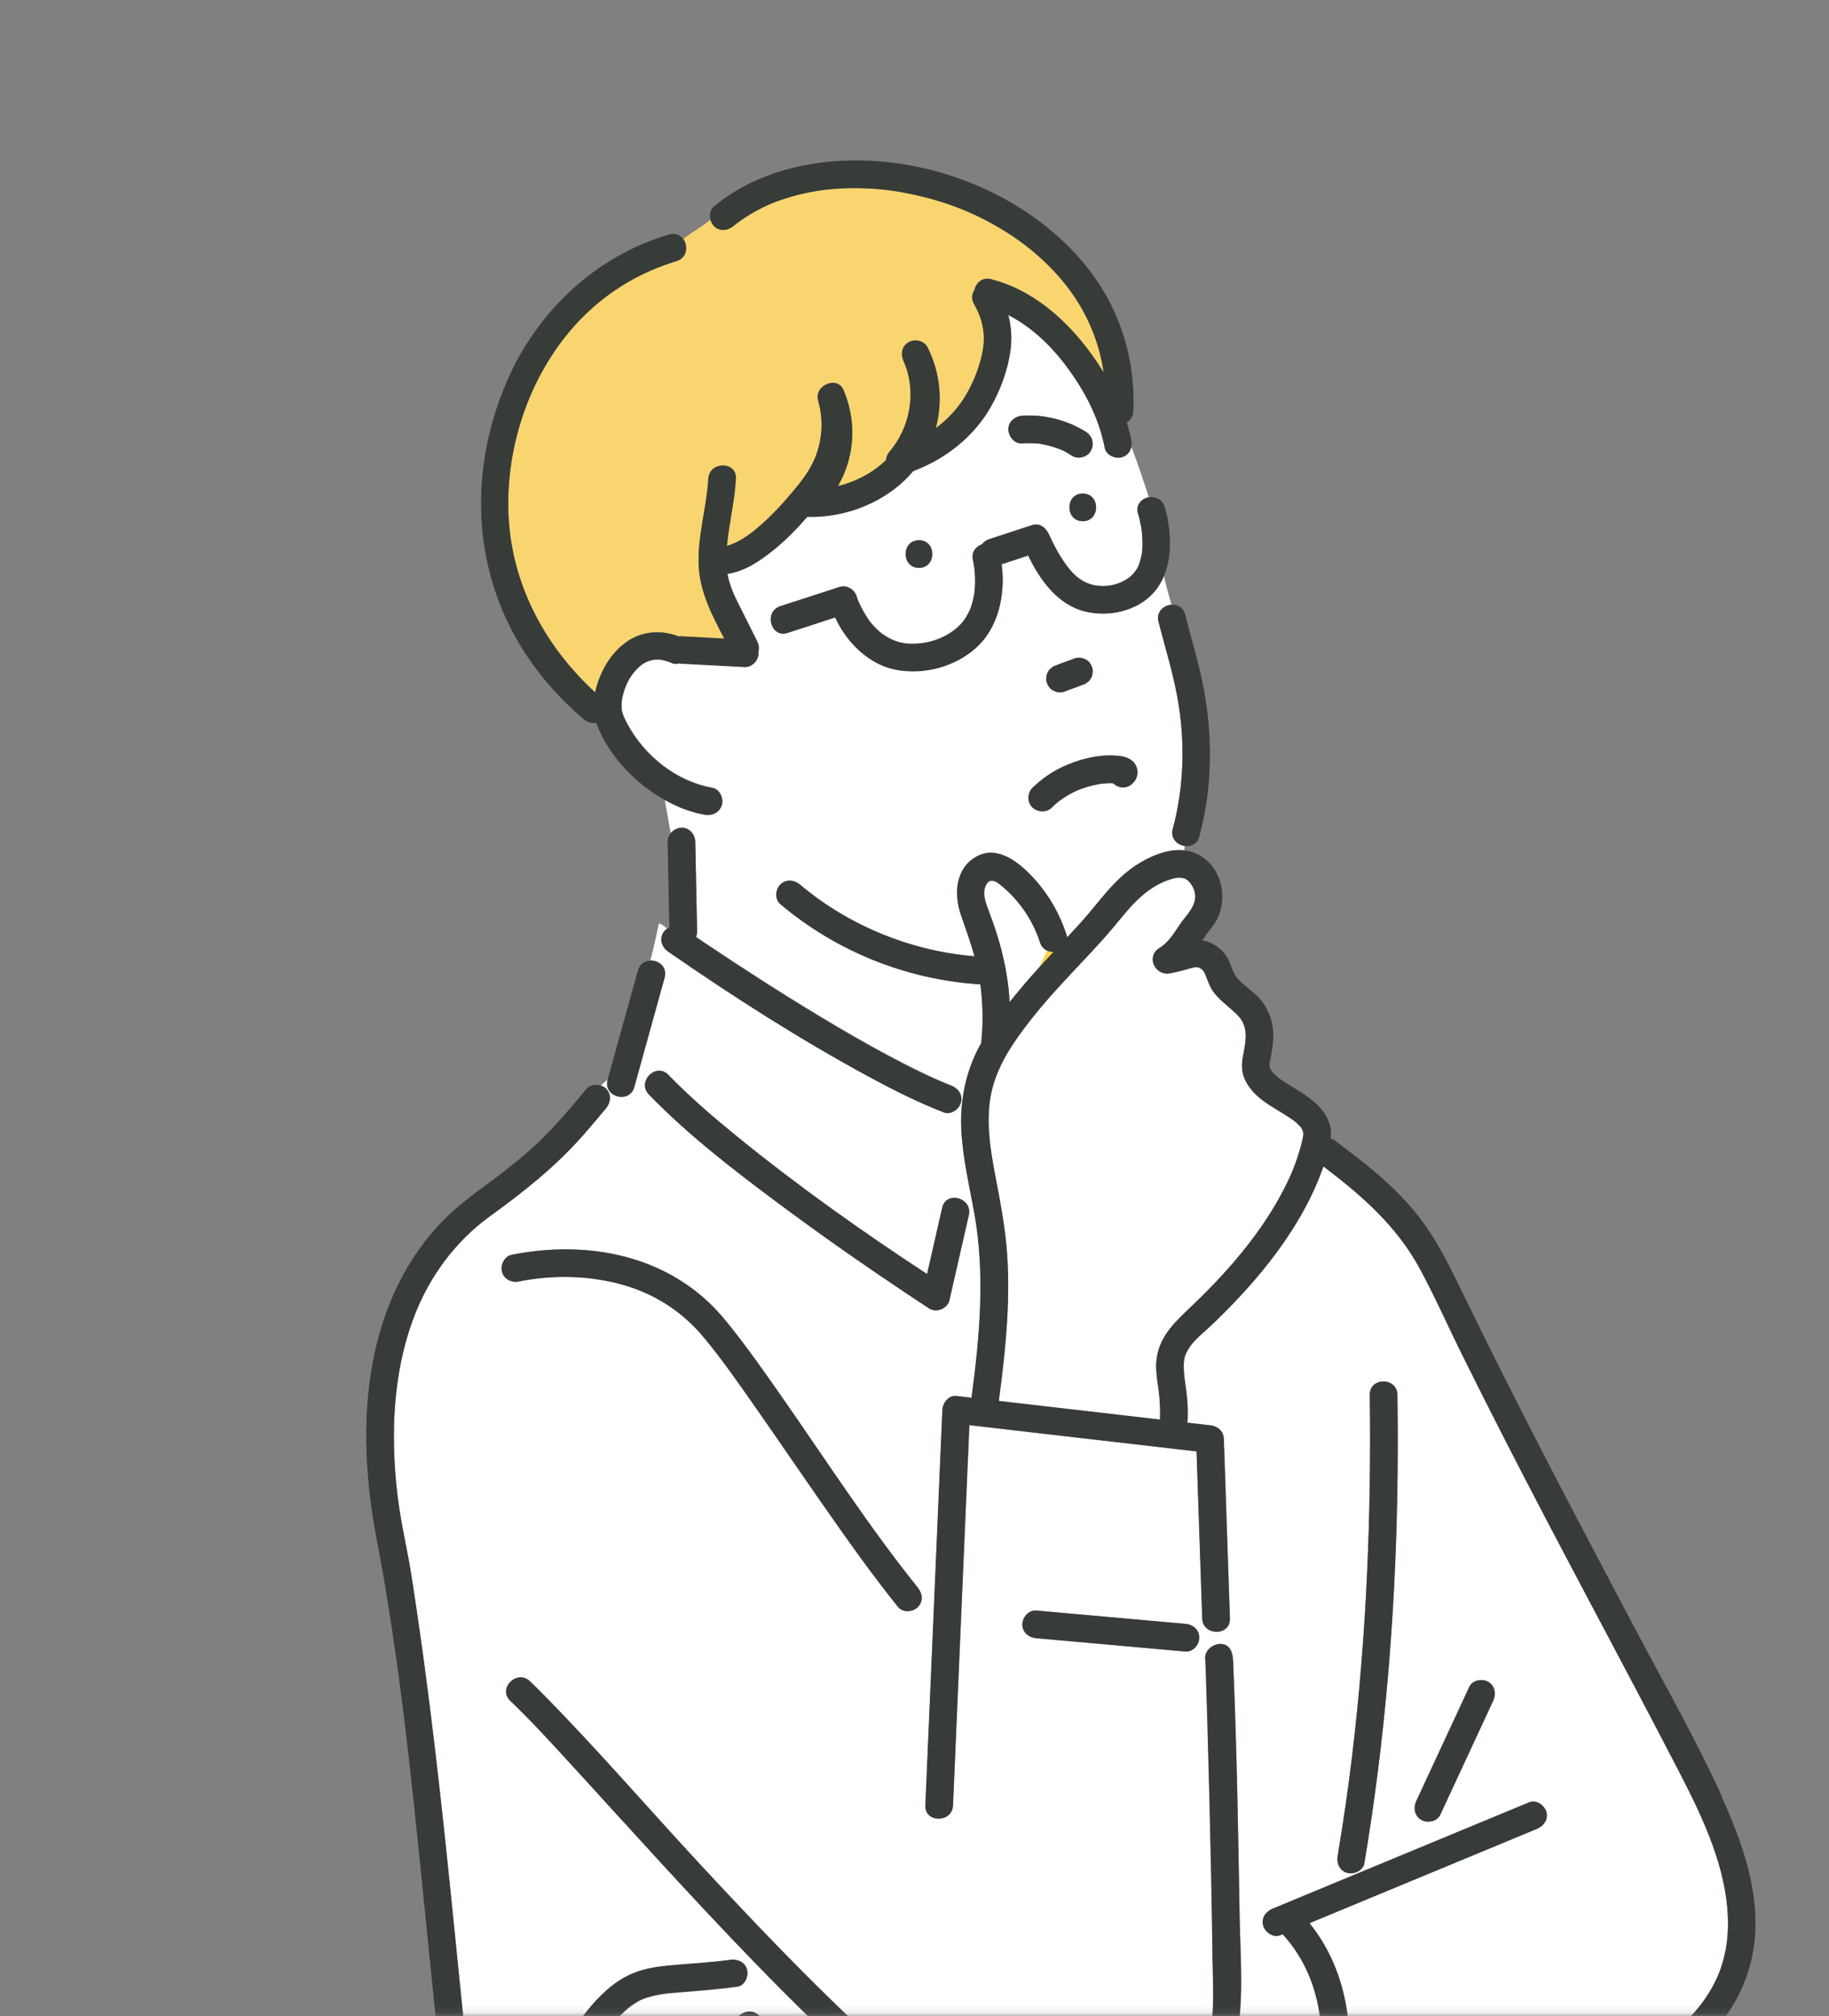 <svg width="235" height="259" viewBox="0 0 235 259" fill="none" xmlns="http://www.w3.org/2000/svg">
<rect x="0" y="0" width="235" height="259" fill="#808080" stroke="none"/>
<mask id="mask0_8_1225" style="mask-type:alpha" maskUnits="userSpaceOnUse" x="0" y="0" width="235" height="259">
<rect x="0.535" width="234.199" height="258.883" fill="#D9D9D9"/>
</mask>
<g mask="url(#mask0_8_1225)">
<path d="M143.373 100.619C143.43 100.655 143.522 100.69 143.685 100.705C143.593 100.698 143.472 100.648 143.373 100.619Z" fill="#FFD33E"/>
<path d="M158.375 213.379C158.403 213.287 158.424 213.202 158.432 213.138C158.432 213.095 158.424 213.052 158.417 213.017C158.417 213.145 158.396 213.265 158.375 213.386V213.379Z" fill="#FFD33E"/>
<path d="M158.374 213.4C158.374 213.4 158.374 213.415 158.367 213.429C158.367 213.422 158.367 213.415 158.367 213.4H158.374Z" fill="#FFD33E"/>
<path d="M154.889 213.159C154.889 213.095 154.889 213.045 154.875 213.002C154.875 213.081 154.882 213.152 154.889 213.223C154.889 213.201 154.889 213.18 154.889 213.159Z" fill="#FFD33E"/>
<path d="M135.384 122.268C135.107 122.275 134.83 122.233 134.582 122.126L133.545 124.25C134.148 123.582 134.766 122.929 135.384 122.268Z" fill="#FFD33E"/>
<path d="M155.313 285.491C154.873 285.604 154.49 285.562 154.163 285.413C153.609 285.768 152.849 285.81 152.274 285.476C151.421 284.979 151.187 283.893 151.634 283.047C153.055 280.356 153.552 277.55 153.254 274.56C153.247 274.468 153.232 274.382 153.225 274.29C153.225 274.255 153.19 274.027 153.183 273.999C153.161 273.885 153.14 273.779 153.119 273.665C150.81 276.215 147.955 278.253 144.731 279.56C138.644 282.032 131.69 281.172 126.15 277.735C121.25 274.695 116.761 270.831 112.457 267.01C107.087 262.244 101.966 257.216 96.966 252.059C92.982 247.954 89.082 243.77 85.212 239.566C81.39 235.418 77.612 231.235 73.798 227.072C71.12 224.153 68.457 221.213 65.594 218.471C63.94 216.887 66.454 214.38 68.109 215.957C68.656 216.476 69.188 217.008 69.721 217.548C76.731 224.65 83.258 232.243 90.048 239.559C93.72 243.515 97.428 247.45 101.214 251.313C106.192 256.392 111.313 261.335 116.683 265.987C118.743 267.77 120.895 269.56 123.025 271.172C125.391 272.969 127.827 274.844 130.568 276.03C135.703 278.246 141.435 277.756 146.165 274.887C151.002 271.953 154.305 266.932 155.455 261.42C156.123 258.245 155.867 254.936 155.825 251.711C155.775 248.032 155.711 244.353 155.64 240.681C155.512 234.303 155.356 227.932 155.171 221.554C155.115 219.501 155.051 217.449 154.98 215.396C154.958 214.814 154.937 214.238 154.916 213.656C154.916 213.521 154.901 213.393 154.901 213.258C154.759 212.818 154.845 212.796 154.88 212.981C154.88 212.981 154.88 212.974 154.88 212.967C154.88 212.796 154.894 212.612 154.944 212.47C155.164 211.816 155.803 211.34 156.471 211.205C157.146 211.07 157.856 211.291 158.19 212.044C158.332 212.37 158.396 212.676 158.424 212.995C158.424 212.988 158.424 212.981 158.424 212.974C158.424 212.846 158.46 212.924 158.431 213.123C158.439 213.223 158.446 213.322 158.453 213.421C158.922 224.359 159.099 235.326 159.291 246.271C159.412 253.203 160.2 260.405 157.416 266.946C156.954 268.026 156.414 269.07 155.811 270.064C157.252 273.708 157.21 277.863 156.038 281.606C164.135 279.432 172.21 277.131 180.229 274.688C180.804 274.51 181.373 274.333 181.948 274.155C186.884 272.635 191.806 271.051 196.664 269.276C202.765 267.038 209.491 265.256 214.74 261.271C217.283 259.339 219.478 256.74 220.742 253.792C221.921 251.051 222.219 248.046 221.956 245.099C221.402 238.777 218.441 232.747 215.564 227.2C208.22 213.009 200.571 198.982 193.291 184.756C191.451 181.155 189.633 177.547 187.836 173.924C186.025 170.267 184.37 166.509 182.424 162.923C179.455 157.454 174.945 153.519 170.058 149.825C169.994 149.996 169.938 150.173 169.874 150.344C169.291 151.928 168.595 153.483 167.8 154.968C164.724 160.742 160.299 165.813 155.583 170.302C154.624 171.218 153.467 172.063 152.757 173.2C152.217 174.052 152.103 174.649 152.11 175.579C152.124 176.815 152.302 177.582 152.451 178.775C152.614 180.096 152.678 181.417 152.579 182.746C153.545 182.859 154.511 182.966 155.484 183.079C156.471 183.193 157.224 183.811 157.26 184.855C157.295 185.814 157.323 186.766 157.359 187.725C157.586 194.451 157.814 201.177 158.041 207.896C158.076 209.039 157.21 209.607 156.329 209.607C155.441 209.607 154.532 209.032 154.49 207.896C154.454 206.937 154.426 205.985 154.39 205.026C154.177 198.826 153.971 192.625 153.758 186.432C152.991 186.347 152.224 186.254 151.457 186.169C145.604 185.494 139.752 184.82 133.899 184.138C130.788 183.776 127.678 183.42 124.567 183.058C124.503 184.479 124.446 185.892 124.382 187.313C123.991 196.439 123.594 205.566 123.203 214.693C122.954 220.432 122.706 226.163 122.464 231.902C122.365 234.182 118.814 234.189 118.913 231.902C119.005 229.828 119.091 227.754 119.183 225.68C119.574 216.554 119.971 207.427 120.362 198.3C120.611 192.561 120.859 186.83 121.101 181.091C121.136 180.224 121.896 179.201 122.876 179.315C123.53 179.393 124.183 179.464 124.844 179.542C125.895 171.701 126.619 163.718 125.213 155.877C124.567 152.269 123.693 148.682 123.53 145.01C123.473 143.781 123.53 142.567 123.672 141.366C123.956 139.008 124.638 136.728 125.76 134.576C125.866 134.377 125.973 134.186 126.087 133.994C126.349 131.487 126.314 128.93 125.98 126.437C116.548 125.854 107.513 122.225 100.276 116.131C99.537 115.513 99.644 114.256 100.276 113.617C100.993 112.899 102.052 112.999 102.79 113.617C109.083 118.915 117.038 122.154 125.227 122.836C124.73 121.053 124.105 119.313 123.487 117.53C122.592 114.938 122.741 111.614 125.383 110.073C128.239 108.418 131.136 110.918 132.969 112.956C134.83 115.023 136.201 117.445 137.053 120.087C137.088 120.201 137.11 120.307 137.124 120.414C137.728 119.768 138.331 119.114 138.928 118.454C141.201 115.925 143.062 113.07 145.945 111.166C147.7 110.016 150.001 108.986 152.167 109.22C152.181 109.029 152.195 108.844 152.217 108.652C151.251 108.517 150.363 107.686 150.69 106.472C152.167 100.953 152.309 95.15 151.279 89.539C150.683 86.265 149.681 83.083 148.857 79.859C148.531 78.587 149.518 77.742 150.519 77.664C150.157 76.428 149.802 75.228 149.56 73.978C149.219 74.78 148.758 75.533 148.147 76.194C146.016 78.495 142.458 79.241 139.482 78.53C135.966 77.692 133.651 74.525 132.124 71.328C130.987 71.705 129.851 72.074 128.707 72.451C128.864 73.594 128.885 74.78 128.778 75.895C128.509 78.63 127.514 81.307 125.426 83.183C122.727 85.612 118.735 86.684 115.177 86.009C111.668 85.349 108.806 82.522 107.322 79.283C105.29 79.944 103.252 80.604 101.221 81.265C99.04 81.975 98.11 78.545 100.276 77.841C102.819 77.017 105.361 76.194 107.904 75.37C108.827 75.071 109.829 75.718 110.092 76.613C110.12 76.719 110.156 76.819 110.191 76.925C110.234 77.046 110.283 77.16 110.326 77.28C110.34 77.316 110.347 77.33 110.354 77.351C110.362 77.366 110.369 77.38 110.383 77.401C110.788 78.246 111.228 79.049 111.775 79.809C111.81 79.866 111.825 79.88 111.825 79.88C111.846 79.901 111.882 79.944 111.945 80.015C112.009 80.093 112.073 80.164 112.137 80.242C112.308 80.434 112.478 80.618 112.663 80.789C112.847 80.974 113.046 81.144 113.245 81.308C113.274 81.336 113.288 81.343 113.309 81.357C113.33 81.371 113.352 81.386 113.394 81.414C113.487 81.478 113.572 81.535 113.664 81.599C114.644 82.238 115.589 82.572 116.619 82.65C119.318 82.842 122.102 81.805 123.736 79.83C123.785 79.766 123.885 79.638 123.899 79.61C123.991 79.475 124.084 79.333 124.169 79.191C124.311 78.957 124.432 78.722 124.552 78.481C124.581 78.424 124.602 78.374 124.631 78.317C124.645 78.268 124.73 78.062 124.737 78.033C124.815 77.792 124.9 77.55 124.964 77.302C125.042 77.01 125.106 76.719 125.163 76.428C125.177 76.329 125.199 76.236 125.213 76.137C125.213 76.115 125.213 76.108 125.22 76.094C125.22 76.073 125.22 76.066 125.22 76.044C125.263 75.597 125.291 75.15 125.298 74.695C125.298 74.262 125.284 73.829 125.248 73.395C125.234 73.225 125.213 73.061 125.199 72.891C125.199 72.877 125.199 72.877 125.199 72.862C125.199 72.855 125.199 72.855 125.199 72.841C125.142 72.55 125.106 72.259 125.035 71.975C124.766 70.924 125.398 70.164 126.193 69.887C126.392 69.61 126.69 69.375 127.095 69.24C128.935 68.636 130.781 68.033 132.621 67.429C133.58 67.117 134.389 67.763 134.759 68.573C134.716 68.48 134.688 68.409 134.823 68.693C134.958 68.985 135.085 69.269 135.228 69.56C135.661 70.441 136.144 71.293 136.691 72.103C137.749 73.672 138.999 74.972 141.016 75.213C142.124 75.348 143.303 75.164 144.297 74.652C145.192 74.191 145.711 73.701 146.172 72.905C146.428 72.465 146.712 71.343 146.755 70.916C146.84 70.064 146.812 69.205 146.734 68.352C146.734 68.324 146.705 68.125 146.698 68.054C146.698 68.04 146.698 68.026 146.698 68.019C146.67 67.848 146.641 67.685 146.613 67.514C146.563 67.252 146.513 66.996 146.449 66.733C146.393 66.477 146.329 66.229 146.251 65.98C145.888 64.823 146.677 64.027 147.593 63.842C146.911 61.733 146.194 59.545 145.37 57.415C145.228 58.011 144.816 58.516 144.148 58.7C143.275 58.942 142.145 58.402 141.961 57.457C141.208 53.579 139.326 50.042 136.925 46.853C134.958 44.246 132.479 41.896 129.56 40.411C129.936 41.839 130.057 43.323 129.865 44.843C129.531 47.443 128.558 50.085 127.251 52.35C125.057 56.143 121.442 58.956 117.358 60.469C114.062 64.389 108.813 66.492 103.742 66.35C102.456 67.841 101.071 69.254 99.552 70.497C97.804 71.918 95.773 73.353 93.486 73.672C93.692 74.865 94.111 75.973 94.686 77.117C95.567 78.871 96.441 80.633 97.321 82.387C97.556 82.856 97.57 83.303 97.449 83.708C97.449 83.758 97.471 83.815 97.471 83.864C97.513 84.788 96.625 85.69 95.695 85.64C95.354 85.619 95.013 85.605 94.672 85.583C92.3 85.455 89.928 85.328 87.548 85.207C87.456 85.207 87.364 85.185 87.278 85.171C86.987 85.257 86.682 85.264 86.391 85.143C86.085 85.015 85.773 84.901 85.453 84.816C85.375 84.795 84.984 84.71 84.999 84.703C84.757 84.674 84.516 84.667 84.274 84.681C84.182 84.681 84.089 84.695 83.997 84.703C83.983 84.703 83.969 84.703 83.933 84.717C83.116 84.901 82.612 85.171 82.058 85.697C81 86.691 80.375 87.906 80.034 89.34C79.991 89.532 79.949 89.724 79.913 89.909C79.913 89.923 79.913 89.93 79.913 89.944C79.906 90.015 79.899 90.086 79.892 90.15C79.871 90.477 79.878 90.789 79.892 91.116C79.892 91.123 79.892 91.123 79.892 91.13C79.892 91.173 79.906 91.208 79.913 91.251C79.949 91.393 79.984 91.535 80.034 91.677C80.183 92.125 80.403 92.551 80.623 92.963C82.804 97.054 86.93 100.356 91.533 101.166C92.484 101.329 93.01 102.494 92.776 103.354C92.506 104.341 91.533 104.76 90.588 104.597C88.756 104.277 87.016 103.588 85.403 102.665L86.17 107.004C86.504 106.592 87.016 106.323 87.57 106.294C88.543 106.251 89.324 107.139 89.345 108.07C89.352 108.553 89.367 109.036 89.374 109.526C89.445 112.892 89.509 116.259 89.58 119.626C89.58 119.881 89.53 120.116 89.438 120.329C89.814 120.584 90.183 120.84 90.56 121.089C95.418 124.349 100.34 127.516 105.347 130.535C108.281 132.304 111.242 134.015 114.261 135.628C115.688 136.387 117.123 137.126 118.586 137.822C119.936 138.461 121.03 138.951 122.237 139.42C123.025 139.726 123.594 140.4 123.537 141.238C123.53 141.359 123.508 141.48 123.473 141.601C123.238 142.46 122.18 143.185 121.285 142.844C117.975 141.558 114.801 139.96 111.683 138.277C102.783 133.454 94.189 127.957 85.865 122.19C85.077 121.643 84.714 120.641 85.226 119.76C85.339 119.569 85.51 119.412 85.695 119.27C85.297 118.944 84.97 118.645 84.643 118.645C84.309 120.322 83.969 121.842 83.564 123.347C84.643 123.319 85.787 124.192 85.41 125.542C84.111 130.23 82.811 134.917 81.511 139.605C80.9 141.807 77.477 140.869 78.088 138.66C77.789 138.902 77.505 139.157 77.221 139.42C77.47 139.505 77.697 139.64 77.868 139.811C78.592 140.535 78.478 141.587 77.868 142.325C76.873 143.511 75.879 144.697 74.856 145.862C71.333 149.861 67.192 153.107 62.895 156.232C58.542 159.393 55.211 163.903 53.272 168.917C51.29 174.045 50.566 179.535 50.615 185.004C50.644 187.753 50.842 190.509 51.233 193.236C51.673 196.29 52.384 199.295 52.86 202.341C55.203 217.25 56.823 232.25 58.328 247.265C59.806 261.967 61.276 276.676 63.435 291.293C63.733 293.303 64.174 295.335 64.351 297.359C64.359 297.473 64.359 297.522 64.359 297.551C64.359 297.565 64.359 297.565 64.366 297.579C64.408 297.75 64.437 297.92 64.486 298.091C64.593 298.467 64.721 298.836 64.87 299.199C64.877 299.199 65.083 299.667 65.126 299.753C65.225 299.966 65.332 300.172 65.438 300.378C65.665 300.818 65.907 301.251 66.156 301.677C66.738 302.679 67.363 303.645 68.016 304.604C69.828 307.26 71.39 309.298 73.45 311.713C74.075 312.445 74.174 313.503 73.45 314.227C73.279 314.398 73.066 314.526 72.832 314.611C72.534 316.223 72.178 317.836 71.852 319.448C72.96 318.475 75.211 319.434 74.764 321.266C73.365 326.998 71.987 332.737 70.595 338.468C70.68 338.653 70.772 338.838 70.886 339.008C70.921 339.065 70.964 339.122 71.007 339.179C71.014 339.186 71.021 339.2 71.028 339.207C71.099 339.285 71.17 339.349 71.248 339.413C71.241 339.399 71.276 339.42 71.383 339.534C71.461 339.583 71.539 339.626 71.617 339.669C71.639 339.683 71.667 339.697 71.695 339.704C71.717 339.711 71.752 339.726 71.781 339.74C71.937 339.789 72.1 339.825 72.264 339.868C72.264 339.868 72.264 339.868 72.271 339.868C72.306 339.868 72.349 339.875 72.384 339.875C72.569 339.889 72.761 339.882 72.953 339.875C72.995 339.875 73.038 339.875 73.088 339.86C72.945 339.875 72.846 339.846 73.173 339.846C73.365 339.811 73.549 339.768 73.734 339.711C73.897 339.662 74.046 339.605 74.203 339.548C74.295 339.498 74.387 339.456 74.48 339.406C74.65 339.314 74.814 339.221 74.977 339.115C75.062 339.058 75.147 339.001 75.233 338.944C75.247 338.916 75.268 338.887 75.296 338.866C75.41 338.745 75.616 338.625 75.708 338.532C75.836 338.412 75.95 338.284 76.064 338.156C76.426 337.382 76.788 336.608 77.15 335.833C79.821 330.137 82.484 324.441 85.155 318.738C85.95 317.033 88.386 318.02 88.465 319.633C88.756 325.428 89.04 331.224 89.331 337.027C89.331 337.062 89.331 337.091 89.331 337.119C89.53 337.261 89.722 337.439 89.871 337.645C94.225 343.426 100.915 346.977 107.741 349.108C114.254 351.139 121.001 352.063 127.777 352.51C133.885 352.915 140.079 353.057 146.201 352.872C152.955 352.666 159.568 351.132 165.577 347.929C172.921 344.015 179.064 338.227 184.682 332.168C184.881 331.955 185.094 331.806 185.314 331.721C185.172 331.266 185.03 330.812 184.903 330.35C183.901 330.592 182.644 330.038 182.587 328.695C182.509 326.763 182.424 324.824 182.346 322.893C181.991 314.448 181.642 305.996 181.287 297.551C181.067 292.224 180.847 286.897 180.62 281.57C180.57 280.313 181.614 279.759 182.58 279.88C182.466 279.162 182.36 278.445 182.26 277.728C180.726 278.196 179.192 278.658 177.658 279.12C170.25 281.329 162.799 283.445 155.328 285.427L155.313 285.491ZM181.976 231.348C184.249 226.462 186.515 221.575 188.788 216.681C189.192 215.808 190.45 215.595 191.217 216.042C192.097 216.561 192.261 217.605 191.856 218.471C189.583 223.358 187.317 228.244 185.045 233.138C184.64 234.012 183.383 234.225 182.616 233.777C181.735 233.259 181.571 232.215 181.976 231.348ZM171.876 238.408C172.601 234.111 173.226 229.8 173.744 225.474C175.591 210.119 176.216 194.635 176.003 179.173C175.975 176.886 179.526 176.893 179.554 179.173C179.618 183.633 179.611 188.087 179.526 192.547C179.221 208.222 177.899 223.883 175.307 239.346C175.151 240.297 173.972 240.823 173.119 240.589C172.125 240.319 171.72 239.346 171.876 238.401V238.408ZM163.538 245.17C164.902 244.601 166.266 244.04 167.629 243.472C173.531 241.029 179.426 238.579 185.329 236.135C189.05 234.594 192.765 233.053 196.487 231.512C197.382 231.142 198.44 231.916 198.674 232.754C198.951 233.763 198.319 234.573 197.431 234.942C196.068 235.51 194.704 236.071 193.34 236.64C187.438 239.083 181.543 241.533 175.641 243.976C173.176 244.999 170.705 246.022 168.24 247.045C174.021 254.218 174.583 264.283 171.443 272.791C171.109 273.693 170.25 274.304 169.256 274.034C168.389 273.793 167.686 272.749 168.013 271.847C170.861 264.126 170.605 254.794 164.788 248.465C164.682 248.508 164.575 248.55 164.469 248.593C163.574 248.962 162.515 248.188 162.281 247.35C162.004 246.342 162.636 245.532 163.524 245.163L163.538 245.17ZM133.132 206.887C133.928 206.958 134.73 207.029 135.526 207.1C141.123 207.597 146.719 208.102 152.316 208.599C153.275 208.684 154.092 209.345 154.092 210.374C154.092 211.269 153.275 212.235 152.316 212.15C151.521 212.079 150.718 212.008 149.923 211.937C144.326 211.44 138.729 210.936 133.132 210.438C132.173 210.353 131.357 209.693 131.357 208.663C131.357 207.768 132.173 206.802 133.132 206.887ZM134.453 86.933C134.468 86.698 134.531 86.478 134.666 86.272C134.78 86.066 134.929 85.896 135.121 85.775C135.291 85.619 135.49 85.512 135.725 85.455C136.52 85.121 137.351 84.873 138.147 84.546C138.459 84.461 138.779 84.461 139.091 84.546C139.233 84.603 139.375 84.667 139.517 84.724C139.929 84.944 140.192 85.356 140.334 85.782C140.405 86.016 140.419 86.251 140.363 86.492C140.356 86.727 140.284 86.947 140.15 87.153C140.036 87.359 139.887 87.529 139.695 87.65C139.525 87.806 139.326 87.913 139.091 87.97C138.296 88.303 137.465 88.552 136.669 88.879C136.357 88.964 136.037 88.964 135.725 88.879C135.583 88.822 135.441 88.758 135.299 88.701C134.887 88.481 134.624 88.069 134.482 87.643C134.411 87.409 134.396 87.174 134.453 86.933ZM132.656 101.202C133.8 100.094 135.128 99.142 136.577 98.481C138.58 97.565 140.831 96.947 143.054 97.047C143.765 97.075 144.589 97.146 145.207 97.537C146.506 98.346 146.449 100.129 145.157 100.91C144.439 101.344 143.566 101.152 143.005 100.605C142.763 100.598 142.522 100.591 142.28 100.605C142.081 100.612 141.89 100.626 141.691 100.648C141.641 100.648 141.577 100.669 141.513 100.683C141.392 100.712 141.307 100.74 141.513 100.683C141.549 100.676 141.584 100.662 141.634 100.648C141.527 100.676 141.414 100.683 141.3 100.697C140.76 100.79 140.228 100.91 139.709 101.067C139.439 101.145 139.162 101.237 138.899 101.337C138.772 101.386 138.644 101.436 138.516 101.486C138.445 101.514 138.374 101.55 138.303 101.578C137.728 101.848 137.174 102.153 136.641 102.508C136.47 102.622 136.307 102.743 136.137 102.856C136.108 102.878 136.087 102.892 136.073 102.899C136.058 102.913 136.037 102.935 136.002 102.956C135.718 103.205 135.433 103.446 135.164 103.709C134.453 104.398 133.367 104.369 132.649 103.709C131.946 103.062 131.982 101.848 132.649 101.195L132.656 101.202ZM139.12 66.953C136.833 66.953 136.833 63.402 139.12 63.402C141.407 63.402 141.407 66.953 139.12 66.953ZM131.335 53.409C134.183 53.21 137.11 53.963 139.525 55.476C140.363 56.001 140.625 57.031 140.164 57.905C139.723 58.736 138.523 59.034 137.735 58.544C137.223 58.224 136.655 57.862 136.08 57.67C136.009 57.649 135.945 57.628 135.916 57.613C135.796 57.571 135.682 57.528 135.561 57.486C135.263 57.386 134.965 57.301 134.659 57.223C134.354 57.145 134.049 57.081 133.736 57.031C133.651 57.017 133.573 57.003 133.487 56.988C133.558 56.995 133.637 57.01 133.708 57.017C133.566 56.967 133.36 56.974 133.21 56.967C132.585 56.917 131.96 56.917 131.335 56.96C130.341 57.031 129.602 56.093 129.56 55.184C129.517 54.176 130.412 53.473 131.335 53.409ZM118.075 69.397C120.362 69.397 120.362 72.948 118.075 72.948C115.788 72.948 115.788 69.397 118.075 69.397ZM85.879 138.078C88.571 140.855 91.511 143.391 94.509 145.834C102.343 152.226 110.646 158.121 119.112 163.661C119.758 160.82 120.405 157.979 121.051 155.138C121.562 152.908 124.979 153.86 124.474 156.083C123.643 159.726 122.812 163.37 121.981 167.014C121.733 168.1 120.312 168.683 119.375 168.072C118.281 167.362 117.194 166.637 116.108 165.913C110.774 162.347 105.511 158.661 100.361 154.833C94.452 150.436 88.5 145.891 83.365 140.585C81.774 138.944 84.281 136.43 85.879 138.071V138.078ZM64.501 163.37C64.259 162.489 64.799 161.374 65.744 161.182C71.312 160.067 77.285 160.216 82.662 162.163C86.824 163.675 90.375 166.154 93.174 169.57C95.851 172.838 98.273 176.318 100.688 179.777C106.334 187.874 111.761 196.29 117.919 203.932C118.522 204.685 118.657 205.708 117.919 206.447C117.294 207.072 116.008 207.193 115.404 206.447C112.045 202.27 108.941 197.888 105.873 193.492C102.996 189.365 100.162 185.203 97.279 181.084C95.027 177.859 92.769 174.613 90.418 171.786C87.783 168.619 84.423 166.374 80.46 165.167C76.007 163.81 71.127 163.711 66.681 164.606C65.736 164.798 64.763 164.343 64.493 163.363L64.501 163.37ZM112.663 287.025C110.766 288.637 108.785 290.15 106.704 291.514C104.8 292.764 102.52 294.468 100.12 294.34C98.017 294.227 96.327 293.19 94.892 291.812C94.679 292.586 94.338 293.318 93.784 293.978C92.527 295.491 90.439 296.137 88.614 295.285C87.193 294.617 86.327 293.232 85.695 291.855C84.878 290.086 84.125 288.282 83.407 286.464C82.704 284.688 82.044 282.898 81.426 281.087C80.822 279.312 80.119 277.479 79.771 275.632C79.38 273.58 79.899 271.783 81.383 270.306C82.704 268.992 84.253 267.869 85.687 266.676C86.433 266.058 87.179 265.44 87.918 264.815C87.861 264.815 87.804 264.815 87.754 264.815C86.874 264.851 85.972 264.851 85.091 264.929C83.344 266.868 81.674 268.871 79.991 270.874C79.139 271.882 78.287 272.884 77.406 273.864C76.44 274.943 75.439 276.165 74.103 276.811C72.363 277.657 69.984 277.642 68.343 276.577C66.731 275.526 66.028 273.651 66.347 271.79C66.518 270.788 67.022 269.936 67.64 269.148C68.386 268.203 69.089 267.23 69.785 266.25C71.149 264.332 72.448 262.372 73.833 260.468C75.978 257.528 78.414 254.481 81.987 253.274C83.642 252.713 85.425 252.563 87.158 252.414C89.381 252.23 91.604 252.095 93.813 251.796C94.48 251.704 95.134 251.853 95.574 252.293C95.766 252.485 95.915 252.727 96 253.039C96.228 253.877 95.709 255.092 94.757 255.227C92.392 255.546 90.02 255.738 87.641 255.93C85.993 256.058 84.615 256.15 83.024 256.669C82.42 256.868 82.122 257.01 81.469 257.436C80.922 257.791 80.488 258.167 79.991 258.643C78.777 259.801 77.74 261.122 76.752 262.479C75.552 264.141 74.409 265.845 73.23 267.521C72.562 268.473 71.88 269.418 71.177 270.355C70.879 270.76 70.488 271.193 70.232 271.577C70.062 271.833 69.948 272.039 69.898 272.209C69.884 272.252 69.835 272.493 69.82 272.543C69.82 272.656 69.813 272.763 69.82 272.877C69.82 272.905 69.835 272.933 69.842 272.983C69.849 273.033 69.856 273.068 69.863 273.097C69.906 273.189 69.962 273.274 70.019 273.36C70.048 273.388 70.133 273.48 70.19 273.537C70.254 273.551 70.616 273.743 70.588 273.75C71.07 273.899 71.724 273.914 72.356 273.7C73.222 273.402 73.869 272.522 74.458 271.868C77.306 268.729 79.913 265.376 82.761 262.237C83.024 261.946 83.322 261.782 83.621 261.719C83.763 261.633 83.912 261.555 84.075 261.52C84.537 261.413 85.048 261.399 85.517 261.378C86.114 261.349 86.71 261.321 87.314 261.3C88.301 261.264 89.317 261.271 90.304 261.157C90.865 261.094 91.384 261.278 91.76 261.648C92.847 260.746 93.926 259.844 95.013 258.941C95.752 258.324 96.796 258.21 97.527 258.941C98.159 259.574 98.266 260.838 97.527 261.456C94.601 263.892 91.682 266.321 88.756 268.757C87.499 269.808 86.234 270.852 84.977 271.904C84.054 272.671 83.024 273.381 83.216 274.709C83.436 276.222 84.075 277.756 84.551 279.205C85.041 280.696 85.567 282.181 86.121 283.658C86.682 285.143 87.271 286.62 87.896 288.083C88.394 289.248 88.841 290.647 89.644 291.656C90.141 292.281 90.652 292.309 91.163 291.656C91.923 290.676 91.675 289.106 91.597 287.969C91.597 287.913 91.597 287.856 91.604 287.792C91.497 287.65 91.398 287.501 91.298 287.359C90.879 286.769 91.014 285.952 91.433 285.391C89.842 284.091 88.351 282.685 87.626 280.711C86.866 278.658 87.257 276.407 88.77 274.816C89.487 274.063 90.375 273.466 91.192 272.827C92.136 272.088 93.088 271.342 94.033 270.604C95.844 269.19 97.648 267.777 99.459 266.364C100.219 265.774 101.221 265.618 101.973 266.364C102.591 266.982 102.726 268.281 101.973 268.878C98.834 271.335 95.688 273.793 92.549 276.25C92.016 276.669 91.256 277.138 90.95 277.763C90.666 278.346 90.787 279.07 91.007 279.645C91.305 280.412 91.852 281.059 92.47 281.641C95.752 278.48 99.033 275.32 102.314 272.159C103.032 271.47 104.104 271.499 104.829 272.159C105.525 272.798 105.496 274.027 104.829 274.674C101.498 277.884 98.159 281.094 94.828 284.305C94.757 284.376 94.679 284.432 94.601 284.482C94.551 284.816 94.424 285.136 94.225 285.384C94.274 285.441 94.331 285.505 94.381 285.569C95.24 286.769 96.085 287.991 97.13 289.049C97.968 289.901 99.182 290.931 100.461 290.832C101.334 290.761 102.137 290.221 102.868 289.788C103.756 289.262 104.63 288.708 105.482 288.126C107.116 287.025 108.678 285.832 110.177 284.553C110.774 284.042 111.59 283.893 112.265 284.248C112.414 284.326 112.556 284.418 112.691 284.553C113.33 285.192 113.423 286.442 112.691 287.067L112.663 287.025ZM148.871 283.921C146.698 284.354 144.532 284.78 142.358 285.214C140.533 285.576 138.715 285.988 136.882 286.3C135.796 286.485 134.688 286.577 133.594 286.719C131.676 286.961 129.602 286.741 127.678 286.599C125.014 286.407 122.336 286.002 119.851 284.986C117.627 284.077 115.795 282.877 114.005 281.307C113.629 280.981 113.259 280.689 112.826 280.441C112.918 280.49 112.528 280.455 112.798 280.398C112.634 280.434 112.606 280.462 112.428 280.569C112.308 280.64 112.194 280.725 112.073 280.803C111.221 281.371 110.433 282.096 109.63 282.728C107.329 284.532 105.028 286.336 102.726 288.14C101.966 288.737 100.958 288.886 100.212 288.14C99.594 287.522 99.459 286.222 100.212 285.626C102.79 283.609 105.368 281.584 107.94 279.567C109.104 278.651 110.326 277.38 111.789 276.982C113.004 276.648 114.19 277.046 115.184 277.742C116.108 278.388 116.867 279.226 117.762 279.908C118.458 280.441 119.687 281.08 120.639 281.499C122.954 282.529 125.497 282.912 128.004 283.076C129.936 283.204 131.946 283.381 133.871 283.14C134.56 283.055 135.242 282.969 135.931 282.884C135.931 282.884 135.945 282.884 135.952 282.884C135.952 282.87 136.279 282.749 136.371 282.792C138.331 282.295 140.384 282.01 142.358 281.62C144.212 281.25 146.066 280.881 147.92 280.519C148.864 280.334 149.837 280.775 150.107 281.762C150.349 282.635 149.809 283.758 148.864 283.949L148.871 283.921ZM168.006 335.848C168.006 331.97 167.92 328.092 167.736 324.221C167.132 311.855 165.413 299.582 164.419 287.252C164.341 286.293 165.292 285.476 166.194 285.476C167.21 285.476 167.892 286.293 167.97 287.252C168.283 291.123 168.645 294.987 169.035 298.851C170.293 311.181 171.557 323.439 171.55 335.848C171.55 338.135 167.999 338.135 167.999 335.848H168.006Z" fill="white"/>
<path d="M86.926 33.522C86.635 33.607 86.358 33.714 86.074 33.806C81.649 35.269 77.671 37.776 74.447 41.164C68.232 47.691 64.979 57.067 65.341 66.023C65.697 74.951 69.98 82.977 76.478 88.928C76.592 88.389 76.741 87.863 76.919 87.38C77.664 85.356 78.893 83.516 80.711 82.309C82.636 81.031 85.079 80.896 87.203 81.741C87.31 81.719 87.423 81.712 87.53 81.719C87.871 81.741 88.212 81.755 88.552 81.776C90.058 81.855 91.571 81.94 93.077 82.018C91.536 79.106 89.98 76.123 89.796 72.806C89.575 68.992 90.811 65.277 91.017 61.492C91.145 59.212 94.696 59.205 94.568 61.492C94.405 64.389 93.666 67.23 93.418 70.114C94.817 69.702 96.067 68.857 97.225 67.891C98.873 66.52 100.357 64.95 101.735 63.303C102.971 61.825 104.221 60.284 104.903 58.366C105.705 56.108 105.79 53.736 105.13 51.427C104.583 49.531 107.552 48.196 108.376 50.056C108.44 50.199 108.489 50.34 108.546 50.483C108.546 50.483 108.546 50.483 108.553 50.483C108.56 50.511 108.567 50.539 108.575 50.561C110.123 54.488 109.739 58.878 107.673 62.429C109.981 61.861 112.14 60.739 113.859 59.084C113.887 58.7 114.029 58.324 114.306 58.004C116.998 54.858 117.822 50.184 116.11 46.377C115.713 45.497 115.848 44.474 116.75 43.948C117.538 43.487 118.745 43.728 119.179 44.587C120.834 47.862 121.167 51.569 120.251 54.986C121.764 53.863 123.071 52.471 124.051 50.845C125.138 49.041 125.954 46.931 126.31 44.857C126.665 42.791 126.196 40.837 125.166 39.04C124.783 38.38 124.882 37.741 125.209 37.251C125.4 36.342 126.21 35.553 127.361 35.851C132.439 37.165 136.573 40.667 139.705 44.751C140.458 45.731 141.161 46.768 141.821 47.84C141.331 44.545 140.195 41.427 138.327 38.508C136.097 35.035 132.837 32.009 129.307 29.793C125.443 27.371 121.53 25.837 117.012 24.899C114.825 24.445 113.106 24.232 110.776 24.168C109.704 24.139 108.631 24.154 107.566 24.225C106.394 24.303 105.663 24.388 104.739 24.551C103.702 24.729 102.672 24.963 101.657 25.255C101.145 25.404 100.641 25.567 100.137 25.744C99.931 25.823 99.718 25.894 99.512 25.979C99.405 26.021 99.306 26.057 99.206 26.1C99.164 26.114 99.142 26.128 99.114 26.135C99.107 26.135 99.107 26.135 99.093 26.142C98.162 26.54 97.26 27.002 96.401 27.52C95.982 27.769 95.577 28.039 95.179 28.316C94.987 28.451 94.789 28.593 94.604 28.735C94.597 28.742 94.59 28.749 94.568 28.763C94.462 28.848 94.362 28.934 94.256 29.019C93.51 29.63 92.48 29.75 91.742 29.019C91.528 28.806 91.379 28.515 91.301 28.202C90.207 29.14 88.865 29.814 87.814 30.695C88.453 31.597 88.318 33.11 86.94 33.515L86.926 33.522Z" fill="#F9D570"/>
<path d="M148.847 79.88C149.678 83.097 150.673 86.286 151.269 89.561C152.292 95.172 152.157 100.974 150.68 106.493C150.353 107.708 151.241 108.531 152.207 108.674C152.995 108.787 153.84 108.432 154.103 107.438C155.708 101.464 155.829 95.264 154.792 89.184C154.202 85.711 153.144 82.344 152.271 78.942C152.029 77.998 151.262 77.628 150.509 77.692C149.501 77.77 148.513 78.616 148.847 79.887V79.88Z" fill="#373C38"/>
<path d="M131.335 56.96C131.96 56.917 132.585 56.917 133.21 56.967C133.36 56.981 133.566 56.967 133.708 57.017C133.637 57.01 133.559 56.996 133.487 56.989C133.573 57.003 133.651 57.017 133.736 57.031C134.049 57.081 134.354 57.145 134.659 57.223C134.965 57.301 135.263 57.386 135.561 57.486C135.682 57.528 135.796 57.564 135.917 57.614C135.945 57.621 136.016 57.649 136.08 57.67C136.655 57.862 137.223 58.224 137.735 58.544C138.523 59.041 139.724 58.736 140.164 57.905C140.626 57.031 140.37 56.001 139.525 55.476C137.11 53.963 134.184 53.21 131.335 53.409C130.412 53.473 129.517 54.176 129.56 55.184C129.602 56.094 130.341 57.031 131.335 56.96Z" fill="#373C38"/>
<path d="M118.074 72.948C120.361 72.948 120.361 69.397 118.074 69.397C115.787 69.397 115.787 72.948 118.074 72.948Z" fill="#373C38"/>
<path d="M139.119 66.953C141.406 66.953 141.406 63.402 139.119 63.402C136.832 63.402 136.832 66.953 139.119 66.953Z" fill="#373C38"/>
<path d="M135.164 103.716C135.434 103.454 135.718 103.205 136.002 102.963C136.037 102.935 136.051 102.921 136.073 102.907C136.087 102.892 136.108 102.885 136.137 102.864C136.3 102.743 136.471 102.623 136.641 102.516C137.167 102.168 137.728 101.855 138.303 101.586C138.374 101.55 138.445 101.522 138.516 101.493C138.644 101.443 138.772 101.394 138.9 101.344C139.169 101.245 139.439 101.159 139.709 101.074C140.235 100.918 140.768 100.797 141.3 100.705C141.407 100.684 141.528 100.684 141.634 100.655C141.584 100.669 141.549 100.676 141.513 100.691C141.577 100.676 141.641 100.662 141.691 100.655C141.89 100.634 142.082 100.62 142.28 100.613C142.522 100.598 142.763 100.605 143.005 100.613C143.566 101.166 144.44 101.358 145.157 100.918C146.45 100.137 146.499 98.354 145.207 97.544C144.582 97.154 143.765 97.082 143.055 97.054C140.831 96.962 138.58 97.573 136.577 98.489C135.128 99.156 133.8 100.101 132.656 101.209C131.989 101.855 131.953 103.077 132.656 103.723C133.374 104.384 134.453 104.412 135.171 103.723L135.164 103.716ZM143.687 100.705C143.53 100.691 143.438 100.655 143.374 100.62C143.466 100.648 143.587 100.698 143.687 100.705Z" fill="#373C38"/>
<path d="M141.505 100.669C141.384 100.698 141.299 100.726 141.505 100.669Z" fill="#373C38"/>
<path d="M92.746 103.41C92.981 102.551 92.455 101.393 91.504 101.223C86.894 100.413 82.775 97.111 80.594 93.019C80.374 92.608 80.154 92.181 80.004 91.734C79.955 91.592 79.919 91.45 79.884 91.308C79.877 91.265 79.87 91.23 79.862 91.187C79.862 91.187 79.862 91.18 79.862 91.173C79.848 90.846 79.848 90.534 79.862 90.207C79.862 90.136 79.877 90.072 79.884 90.001C79.884 89.987 79.884 89.98 79.884 89.965C79.919 89.774 79.955 89.582 80.004 89.397C80.353 87.962 80.971 86.741 82.029 85.754C82.583 85.235 83.087 84.958 83.904 84.773C83.939 84.766 83.954 84.759 83.968 84.759C84.06 84.752 84.152 84.745 84.245 84.738C84.486 84.731 84.728 84.738 84.969 84.759C84.962 84.759 85.353 84.852 85.424 84.873C85.743 84.958 86.056 85.072 86.361 85.2C86.653 85.32 86.958 85.313 87.249 85.228C87.334 85.242 87.427 85.263 87.519 85.263C89.891 85.391 92.263 85.519 94.643 85.64C94.984 85.661 95.325 85.675 95.666 85.697C96.596 85.746 97.484 84.844 97.441 83.921C97.441 83.864 97.427 83.815 97.42 83.765C97.541 83.367 97.526 82.912 97.292 82.444C96.411 80.689 95.538 78.928 94.657 77.174C94.089 76.03 93.67 74.922 93.457 73.729C95.744 73.402 97.775 71.975 99.522 70.554C101.049 69.311 102.427 67.891 103.713 66.406C108.791 66.541 114.04 64.446 117.328 60.525C121.405 59.013 125.027 56.193 127.222 52.407C128.536 50.142 129.509 47.499 129.836 44.9C130.028 43.38 129.907 41.895 129.53 40.468C132.45 41.959 134.928 44.303 136.896 46.91C139.303 50.099 141.186 53.636 141.931 57.514C142.116 58.459 143.245 58.991 144.119 58.757C144.787 58.572 145.191 58.068 145.341 57.471C145.412 57.187 145.419 56.882 145.362 56.576C145.213 55.802 145.007 55.042 144.772 54.282C145.234 54.005 145.575 53.536 145.61 52.855C145.852 47.798 144.737 42.741 142.308 38.294C139.992 34.054 136.562 30.524 132.627 27.762C124.963 22.371 114.942 19.721 105.623 20.872C100.545 21.497 95.701 23.244 91.724 26.526C91.234 26.93 91.12 27.619 91.283 28.223C91.361 28.536 91.511 28.82 91.724 29.04C92.455 29.771 93.492 29.651 94.238 29.04C94.344 28.955 94.444 28.869 94.55 28.784C94.565 28.77 94.572 28.763 94.586 28.756C94.778 28.614 94.969 28.472 95.161 28.337C95.559 28.06 95.971 27.79 96.383 27.541C97.249 27.023 98.151 26.561 99.075 26.163C99.082 26.163 99.089 26.163 99.096 26.156C99.124 26.149 99.146 26.135 99.188 26.121C99.295 26.078 99.394 26.036 99.494 26C99.7 25.922 99.906 25.844 100.119 25.766C100.623 25.588 101.127 25.425 101.639 25.276C102.654 24.984 103.684 24.75 104.721 24.573C105.645 24.416 106.376 24.324 107.548 24.246C108.621 24.175 109.686 24.16 110.758 24.189C113.088 24.253 114.807 24.466 116.994 24.921C121.512 25.858 125.432 27.392 129.289 29.814C132.819 32.03 136.079 35.056 138.309 38.529C140.177 41.441 141.321 44.559 141.804 47.862C141.143 46.782 140.433 45.745 139.687 44.772C136.555 40.681 132.421 37.179 127.343 35.873C126.185 35.574 125.383 36.37 125.191 37.272C124.864 37.755 124.765 38.394 125.148 39.062C126.178 40.858 126.647 42.819 126.292 44.879C125.937 46.953 125.12 49.062 124.033 50.866C123.053 52.492 121.746 53.885 120.233 55.007C121.149 51.59 120.816 47.883 119.161 44.609C118.727 43.756 117.52 43.508 116.732 43.969C115.83 44.495 115.702 45.518 116.092 46.398C117.804 50.212 116.98 54.879 114.288 58.025C114.011 58.345 113.876 58.728 113.841 59.105C112.122 60.76 109.963 61.882 107.655 62.45C109.721 58.899 110.105 54.51 108.557 50.582C108.55 50.553 108.542 50.525 108.535 50.504C108.535 50.504 108.535 50.504 108.528 50.504C108.471 50.362 108.422 50.22 108.358 50.078C107.534 48.217 104.565 49.545 105.112 51.448C105.772 53.75 105.687 56.129 104.885 58.388C104.203 60.312 102.953 61.846 101.717 63.324C100.339 64.965 98.855 66.534 97.207 67.912C96.049 68.878 94.799 69.73 93.4 70.135C93.656 67.251 94.394 64.403 94.55 61.513C94.678 59.226 91.127 59.233 90.999 61.513C90.786 65.298 89.557 69.013 89.778 72.827C89.969 76.144 91.518 79.12 93.059 82.039C91.553 81.961 90.04 81.876 88.535 81.797C88.194 81.776 87.853 81.762 87.512 81.741C87.398 81.741 87.292 81.741 87.185 81.762C85.061 80.924 82.625 81.052 80.694 82.33C78.875 83.538 77.654 85.377 76.901 87.401C76.723 87.891 76.574 88.417 76.46 88.95C69.962 82.998 65.686 74.972 65.324 66.044C64.961 57.081 68.214 47.705 74.429 41.185C77.654 37.804 81.631 35.29 86.056 33.827C86.34 33.735 86.617 33.628 86.908 33.543C88.286 33.138 88.428 31.618 87.782 30.723C87.405 30.198 86.773 29.885 85.963 30.119C76.475 32.918 68.946 40.063 65.075 49.105C61.034 58.53 60.579 69.134 64.642 78.63C66.922 83.957 70.579 88.63 74.976 92.373C75.445 92.771 76.048 92.948 76.609 92.842C77.604 95.619 79.493 98.133 81.681 100.086C82.796 101.088 84.032 101.99 85.353 102.736C86.972 103.652 88.712 104.348 90.537 104.668C91.482 104.831 92.448 104.412 92.725 103.425L92.746 103.41Z" fill="#373C38"/>
<path d="M73.447 311.77C71.387 309.355 69.825 307.317 68.014 304.661C67.36 303.709 66.735 302.736 66.153 301.734C65.904 301.308 65.663 300.875 65.435 300.435C65.329 300.229 65.222 300.016 65.123 299.81C65.08 299.724 64.874 299.263 64.867 299.256C64.718 298.893 64.59 298.524 64.484 298.148C64.434 297.977 64.406 297.807 64.363 297.636C64.363 297.622 64.363 297.615 64.356 297.608C64.356 297.579 64.356 297.53 64.349 297.416C64.178 295.392 63.731 293.36 63.432 291.35C61.273 276.726 59.796 262.024 58.326 247.322C56.82 232.307 55.201 217.307 52.857 202.398C52.381 199.352 51.664 196.347 51.23 193.293C50.84 190.573 50.641 187.81 50.612 185.061C50.563 179.592 51.287 174.095 53.269 168.974C55.201 163.967 58.532 159.45 62.893 156.289C67.197 153.171 71.331 149.918 74.853 145.919C75.876 144.762 76.871 143.575 77.865 142.382C78.476 141.644 78.589 140.592 77.865 139.868C77.687 139.69 77.46 139.563 77.219 139.477C76.579 139.25 75.805 139.335 75.358 139.868C73.539 142.048 71.721 144.236 69.697 146.232C67.999 147.908 66.146 149.407 64.256 150.863C61.735 152.795 59.086 154.556 56.87 156.85C54.881 158.896 53.169 161.239 51.806 163.747C46.216 174.038 46.244 186.496 48.396 197.725C51.223 212.456 52.764 227.442 54.277 242.357C55.797 257.329 57.225 272.309 59.285 287.217C59.796 290.903 60.329 294.646 60.89 298.282C61.188 300.207 62.211 302.04 63.184 303.695C65.272 307.225 67.808 310.52 70.428 313.674C70.599 313.88 70.769 314.079 70.94 314.284C71.394 314.817 72.19 314.91 72.829 314.668C73.064 314.583 73.277 314.455 73.447 314.284C74.171 313.56 74.072 312.502 73.447 311.77Z" fill="#373C38"/>
<path d="M146.231 66.023C146.309 66.272 146.373 66.527 146.43 66.776C146.487 67.031 146.544 67.294 146.593 67.557C146.622 67.728 146.65 67.891 146.679 68.061C146.679 68.061 146.679 68.083 146.679 68.097C146.686 68.168 146.707 68.367 146.714 68.395C146.792 69.247 146.821 70.107 146.735 70.959C146.693 71.385 146.409 72.507 146.153 72.948C145.691 73.743 145.173 74.24 144.278 74.695C143.284 75.207 142.105 75.384 140.997 75.256C138.979 75.015 137.729 73.715 136.671 72.145C136.124 71.336 135.641 70.476 135.208 69.603C135.066 69.319 134.931 69.027 134.803 68.736C134.675 68.452 134.704 68.523 134.739 68.615C134.37 67.806 133.56 67.159 132.601 67.472C130.762 68.076 128.915 68.679 127.076 69.283C126.671 69.418 126.372 69.645 126.174 69.929C125.378 70.206 124.746 70.966 125.016 72.017C125.087 72.302 125.13 72.593 125.179 72.884C125.179 72.891 125.179 72.898 125.179 72.905C125.179 72.912 125.179 72.919 125.179 72.934C125.193 73.104 125.215 73.267 125.229 73.438C125.264 73.871 125.279 74.304 125.279 74.738C125.279 75.185 125.243 75.633 125.201 76.087C125.201 76.116 125.201 76.123 125.201 76.137C125.201 76.151 125.201 76.158 125.193 76.18C125.179 76.279 125.165 76.371 125.144 76.471C125.087 76.762 125.023 77.053 124.945 77.344C124.881 77.593 124.796 77.834 124.718 78.076C124.711 78.104 124.625 78.31 124.611 78.36C124.59 78.417 124.561 78.474 124.533 78.523C124.412 78.765 124.291 79.006 124.149 79.234C124.064 79.376 123.972 79.511 123.88 79.653C123.858 79.681 123.766 79.809 123.716 79.873C122.083 81.847 119.298 82.884 116.599 82.692C115.57 82.621 114.625 82.281 113.645 81.641C113.552 81.585 113.467 81.521 113.375 81.457C113.332 81.428 113.311 81.414 113.29 81.4C113.268 81.386 113.254 81.371 113.226 81.35C113.027 81.187 112.828 81.009 112.643 80.832C112.459 80.654 112.288 80.469 112.118 80.285C112.054 80.214 111.99 80.136 111.926 80.058C111.862 79.987 111.827 79.951 111.805 79.922C111.805 79.922 111.798 79.901 111.755 79.852C111.209 79.091 110.768 78.289 110.363 77.444C110.349 77.415 110.349 77.408 110.335 77.394C110.328 77.373 110.321 77.359 110.307 77.323C110.264 77.202 110.214 77.089 110.172 76.968C110.136 76.868 110.101 76.762 110.072 76.655C109.809 75.768 108.815 75.114 107.885 75.412C105.342 76.236 102.799 77.06 100.257 77.884C98.09 78.587 99.021 82.018 101.201 81.308C103.232 80.647 105.271 79.987 107.302 79.326C108.787 82.565 111.649 85.391 115.158 86.052C118.716 86.727 122.708 85.654 125.407 83.225C127.488 81.35 128.489 78.672 128.759 75.938C128.873 74.816 128.844 73.637 128.688 72.493C129.824 72.117 130.961 71.748 132.104 71.371C133.631 74.567 135.947 77.735 139.462 78.573C142.438 79.283 145.997 78.537 148.127 76.236C148.738 75.576 149.2 74.823 149.541 74.02C150.116 72.657 150.344 71.137 150.322 69.652C150.301 68.139 150.095 66.549 149.64 65.1C149.321 64.07 148.383 63.743 147.559 63.906C146.636 64.091 145.855 64.886 146.217 66.044L146.231 66.023Z" fill="#373C38"/>
<path d="M129.599 127.097C129.656 127.637 129.698 128.177 129.727 128.717C130.394 127.886 131.076 127.069 131.758 126.266C132.34 125.585 132.937 124.91 133.541 124.249L134.578 122.126C134.159 121.948 133.803 121.593 133.626 121.046C132.738 118.305 131.119 115.883 128.938 113.993C128.235 113.382 127.369 112.63 126.772 113.56C126.083 114.647 126.701 116.096 127.12 117.197C128.342 120.428 129.237 123.653 129.606 127.097H129.599Z" fill="white"/>
<path d="M167.469 145.536C167.469 145.834 167.504 145.671 167.469 145.557C167.469 145.557 167.469 145.543 167.469 145.536Z" fill="white"/>
<path d="M167.466 145.529C167.438 145.429 167.367 145.237 167.367 145.202C167.317 145.11 167.267 145.024 167.218 144.932C167.189 144.882 167.175 144.847 167.168 144.825C167.147 144.811 167.125 144.79 167.076 144.74C166.919 144.584 166.777 144.428 166.614 144.279C166.564 144.236 166.372 144.08 166.308 144.023C166.01 143.803 165.698 143.59 165.385 143.391C163.915 142.446 162.26 141.622 161.06 140.315C160.42 139.619 159.902 138.81 159.689 137.879C159.391 136.579 159.824 135.386 159.994 134.101C160.172 132.737 160.051 131.515 159.078 130.493C158.112 129.484 156.926 128.71 156.052 127.616C155.463 126.884 155.221 126.068 154.873 125.215C154.71 124.825 154.511 124.519 154.106 124.349C153.68 124.171 153.375 124.285 152.906 124.42C152.061 124.661 151.216 124.882 150.349 125.052C148.41 125.421 147.203 122.893 148.978 121.806C150.15 121.096 150.875 119.867 151.62 118.759C152.324 117.722 153.474 116.685 153.574 115.371C153.652 114.334 153.005 113.226 152.196 112.843C152.196 112.843 152.189 112.843 152.174 112.843C152.174 112.843 152.167 112.843 152.16 112.843C152.153 112.843 152.139 112.843 152.125 112.843C152.118 112.843 152.111 112.843 152.096 112.843C152.082 112.843 152.075 112.843 152.061 112.836C152.047 112.836 152.04 112.836 152.025 112.829C152.011 112.829 152.004 112.829 151.99 112.821C151.976 112.821 151.961 112.814 151.954 112.807C151.954 112.807 151.94 112.807 151.933 112.807C151.919 112.807 151.905 112.8 151.897 112.793C151.897 112.793 151.897 112.793 151.89 112.793C151.869 112.786 151.862 112.779 151.876 112.779C151.699 112.758 151.471 112.765 151.308 112.772C151.251 112.772 151.201 112.779 151.166 112.786C150.69 112.85 150.015 113.077 149.504 113.304C146.698 114.54 145.008 116.806 143.105 119.086C141.045 121.55 138.786 123.823 136.613 126.181C134.525 128.44 132.515 130.791 130.739 133.305C128.999 135.77 127.593 138.44 127.188 141.473C126.762 144.676 127.287 147.936 127.891 151.083C128.523 154.4 129.169 157.695 129.404 161.076C129.844 167.411 129.176 173.718 128.338 179.99C133.715 180.608 139.085 181.233 144.461 181.851C145.988 182.028 147.522 182.206 149.049 182.384C149.106 181.119 149.028 179.791 148.879 178.641C148.744 177.611 148.51 176.318 148.566 175.182C148.716 171.964 150.775 170.025 152.977 167.944C157.43 163.718 161.571 159.023 164.533 153.618C165.243 152.319 165.889 150.976 166.408 149.584C166.685 148.838 166.934 148.078 167.139 147.304C167.225 146.992 167.303 146.679 167.374 146.36C167.409 146.21 167.445 146.061 167.473 145.905C167.473 145.905 167.473 145.898 167.473 145.891C167.473 145.784 167.473 145.671 167.473 145.564L167.466 145.529Z" fill="white"/>
<path d="M100.371 154.84C105.52 158.675 110.783 162.355 116.117 165.92C117.204 166.644 118.291 167.369 119.384 168.079C120.322 168.683 121.742 168.108 121.991 167.021C122.822 163.377 123.653 159.734 124.484 156.09C124.988 153.867 121.565 152.915 121.06 155.145C120.414 157.986 119.768 160.828 119.122 163.669C110.655 158.121 102.352 152.226 94.518 145.841C91.521 143.398 88.581 140.869 85.889 138.085C84.298 136.437 81.784 138.952 83.374 140.6C88.51 145.905 94.462 150.451 100.371 154.847V154.84Z" fill="#373C38"/>
<path d="M85.207 119.825C84.688 120.705 85.05 121.707 85.846 122.254C94.17 128.021 102.757 133.518 111.663 138.341C114.781 140.031 117.956 141.622 121.266 142.908C122.161 143.256 123.212 142.524 123.454 141.665C123.489 141.537 123.51 141.416 123.518 141.303C123.574 140.465 122.999 139.79 122.218 139.485C121.01 139.016 119.917 138.533 118.567 137.887C117.111 137.19 115.669 136.452 114.242 135.692C111.223 134.08 108.261 132.361 105.328 130.599C100.321 127.581 95.399 124.413 90.541 121.153C90.164 120.904 89.795 120.642 89.418 120.393C89.518 120.18 89.567 119.946 89.56 119.69C89.489 116.323 89.425 112.957 89.355 109.59C89.347 109.107 89.333 108.624 89.326 108.134C89.305 107.204 88.523 106.316 87.55 106.358C86.996 106.38 86.478 106.65 86.151 107.069C85.917 107.36 85.768 107.722 85.775 108.134C85.846 111.501 85.91 114.867 85.981 118.234C85.981 118.532 85.995 118.83 86.002 119.129C85.888 119.186 85.789 119.264 85.69 119.335C85.505 119.47 85.334 119.633 85.221 119.825H85.207Z" fill="#373C38"/>
<path d="M133.133 210.439C138.73 210.936 144.326 211.44 149.923 211.937C150.719 212.008 151.521 212.079 152.317 212.15C153.276 212.236 154.092 211.27 154.092 210.375C154.092 209.345 153.276 208.684 152.317 208.599C146.72 208.102 141.123 207.598 135.526 207.1C134.731 207.029 133.928 206.958 133.133 206.887C132.174 206.802 131.357 207.768 131.357 208.663C131.357 209.693 132.174 210.353 133.133 210.439Z" fill="#373C38"/>
<path d="M154.896 213.28C154.896 213.28 154.896 213.237 154.896 213.223C154.896 213.152 154.875 213.081 154.882 213.003C154.846 212.818 154.761 212.846 154.903 213.28H154.896Z" fill="#373C38"/>
<path d="M158.424 212.988C158.424 212.988 158.424 213.003 158.424 213.01C158.424 213.052 158.431 213.088 158.438 213.13C158.466 212.932 158.438 212.861 158.431 212.981L158.424 212.988Z" fill="#373C38"/>
<path d="M66.684 164.613C71.124 163.725 76.01 163.825 80.463 165.174C84.419 166.382 87.786 168.626 90.421 171.794C92.772 174.613 95.031 177.866 97.282 181.091C100.166 185.218 102.993 189.372 105.876 193.499C108.944 197.896 112.048 202.278 115.408 206.454C116.011 207.2 117.29 207.079 117.922 206.454C118.661 205.715 118.526 204.693 117.922 203.94C111.771 196.297 106.338 187.881 100.691 179.784C98.276 176.325 95.855 172.845 93.177 169.578C90.379 166.161 86.827 163.683 82.665 162.17C77.296 160.217 71.315 160.075 65.747 161.19C64.809 161.381 64.263 162.497 64.504 163.377C64.774 164.357 65.747 164.805 66.692 164.62L66.684 164.613Z" fill="#373C38"/>
<path d="M221.242 230.773C217.918 223.464 213.905 216.44 210.155 209.345C206.412 202.278 202.676 195.203 198.997 188.101C195.162 180.693 191.404 173.25 187.761 165.742C186.149 162.425 184.565 159.201 182.285 156.282C180.374 153.831 178.116 151.715 175.715 149.762C174.33 148.639 172.909 147.56 171.482 146.487C171.326 146.374 171.148 146.303 170.97 146.267C170.978 146.175 170.999 146.09 171.006 145.997C171.169 143.874 169.82 142.247 168.222 141.047C167.504 140.507 166.737 140.045 165.97 139.576C165.594 139.349 165.224 139.115 164.862 138.873C164.685 138.753 164.514 138.632 164.337 138.511C164.322 138.497 164.315 138.497 164.301 138.483C164.195 138.397 164.081 138.305 163.982 138.213C163.84 138.085 163.697 137.943 163.563 137.801C163.513 137.751 163.47 137.694 163.42 137.638C163.42 137.63 163.413 137.623 163.406 137.616C163.335 137.503 163.271 137.389 163.214 137.268C163.214 137.24 163.151 137.055 163.115 136.927C163.115 136.927 163.115 136.927 163.115 136.92C163.115 136.821 163.115 136.728 163.115 136.629C163.115 136.622 163.115 136.622 163.115 136.615C163.143 136.451 163.186 136.281 163.214 136.118C163.399 135.208 163.563 134.271 163.598 133.34C163.676 131.345 163.023 129.534 161.659 128.078C160.686 127.026 159.06 126.202 158.477 124.86C158.086 123.958 157.888 123.106 157.213 122.339C156.63 121.678 155.871 121.195 155.04 120.918C154.862 120.861 154.684 120.826 154.5 120.797C154.699 120.499 154.897 120.201 155.103 119.91C155.53 119.299 156.048 118.752 156.382 118.084C157.795 115.257 156.95 111.429 154.074 109.831C153.456 109.49 152.809 109.306 152.142 109.235C149.983 109.007 147.674 110.03 145.92 111.181C143.036 113.077 141.175 115.939 138.903 118.468C138.306 119.128 137.702 119.775 137.099 120.428C137.084 120.322 137.063 120.215 137.027 120.101C136.175 117.459 134.804 115.037 132.944 112.97C131.111 110.932 128.213 108.432 125.358 110.087C122.709 111.621 122.56 114.945 123.462 117.544C124.08 119.327 124.705 121.06 125.202 122.85C117.013 122.168 109.058 118.929 102.765 113.631C102.033 113.013 100.975 112.914 100.251 113.631C99.618 114.263 99.512 115.52 100.251 116.145C107.488 122.239 116.523 125.869 125.955 126.451C126.296 128.944 126.324 131.494 126.061 134.008C125.955 134.2 125.841 134.392 125.735 134.591C124.612 136.735 123.938 139.023 123.646 141.381C123.497 142.581 123.447 143.795 123.504 145.024C123.668 148.696 124.541 152.29 125.188 155.891C126.594 163.732 125.869 171.715 124.818 179.557C124.165 179.478 123.511 179.407 122.851 179.329C121.871 179.216 121.111 180.238 121.075 181.105C120.827 186.844 120.578 192.576 120.337 198.314C119.946 207.441 119.548 216.568 119.158 225.695C119.065 227.769 118.98 229.842 118.888 231.916C118.788 234.203 122.339 234.196 122.439 231.916C122.688 226.178 122.936 220.446 123.178 214.707C123.568 205.58 123.966 196.453 124.357 187.327C124.421 185.906 124.477 184.493 124.541 183.072C127.652 183.435 130.763 183.79 133.874 184.152C139.726 184.827 145.579 185.501 151.431 186.183C152.198 186.268 152.966 186.361 153.733 186.446C153.946 192.647 154.152 198.847 154.365 205.04C154.4 205.999 154.429 206.951 154.464 207.91C154.5 209.053 155.409 209.622 156.304 209.622C157.192 209.622 158.058 209.053 158.015 207.91C157.788 201.184 157.561 194.458 157.334 187.739C157.298 186.78 157.27 185.828 157.234 184.869C157.199 183.825 156.446 183.207 155.459 183.094C154.493 182.98 153.527 182.873 152.554 182.76C152.653 181.432 152.589 180.111 152.426 178.79C152.277 177.596 152.099 176.829 152.085 175.593C152.071 174.67 152.191 174.073 152.731 173.214C153.449 172.078 154.599 171.232 155.558 170.316C160.274 165.827 164.699 160.756 167.774 154.982C168.57 153.49 169.266 151.942 169.848 150.358C169.912 150.188 169.969 150.01 170.033 149.84C174.919 153.533 179.43 157.468 182.398 162.937C184.344 166.523 185.999 170.281 187.811 173.938C189.607 177.561 191.426 181.169 193.265 184.77C200.538 198.996 208.188 213.024 215.539 227.214C218.415 232.769 221.377 238.792 221.931 245.113C222.187 248.067 221.896 251.065 220.716 253.806C219.452 256.747 217.258 259.353 214.715 261.285C209.466 265.27 202.74 267.06 196.639 269.29C191.788 271.065 186.866 272.649 181.923 274.169C181.347 274.347 180.779 274.524 180.204 274.702C172.185 277.152 164.109 279.446 156.013 281.62C157.177 277.877 157.227 273.722 155.785 270.078C156.396 269.084 156.936 268.04 157.39 266.96C160.175 260.419 159.386 253.217 159.265 246.285C159.081 235.34 158.896 224.374 158.427 213.436C158.427 213.329 158.413 213.237 158.406 213.137C158.399 213.201 158.378 213.286 158.349 213.379C158.378 213.265 158.392 213.144 158.392 213.009C158.356 212.69 158.3 212.384 158.157 212.058C157.824 211.305 157.113 211.085 156.439 211.22C155.771 211.355 155.125 211.83 154.912 212.484C154.862 212.633 154.848 212.818 154.848 212.981C154.848 212.981 154.848 212.988 154.848 212.995C154.855 213.038 154.862 213.088 154.862 213.152C154.862 213.173 154.862 213.194 154.862 213.215C154.862 213.237 154.862 213.258 154.862 213.279C154.862 213.279 154.862 213.279 154.862 213.272C154.862 213.407 154.876 213.542 154.876 213.67C154.897 214.252 154.919 214.828 154.94 215.41C155.011 217.463 155.068 219.515 155.132 221.568C155.317 227.946 155.473 234.317 155.601 240.695C155.672 244.374 155.743 248.053 155.785 251.725C155.828 254.95 156.084 258.253 155.416 261.434C154.265 266.939 150.963 271.967 146.126 274.901C141.396 277.77 135.664 278.26 130.529 276.044C127.787 274.858 125.351 272.983 122.986 271.186C120.855 269.567 118.703 267.784 116.643 266.001C111.267 261.349 106.153 256.406 101.174 251.328C97.388 247.464 93.681 243.529 90.009 239.573C83.226 232.257 76.699 224.665 69.681 217.562C69.149 217.022 68.616 216.497 68.069 215.971C66.414 214.394 63.9 216.902 65.555 218.486C68.417 221.22 71.088 224.168 73.758 227.087C77.572 231.242 81.351 235.425 85.172 239.58C89.043 243.785 92.942 247.968 96.927 252.073C101.927 257.23 107.055 262.258 112.417 267.024C116.721 270.845 121.21 274.709 126.111 277.749C131.651 281.187 138.604 282.039 144.691 279.574C147.923 278.267 150.771 276.222 153.079 273.679C153.101 273.793 153.122 273.899 153.143 274.013C153.143 274.041 153.179 274.269 153.186 274.304C153.193 274.397 153.207 274.482 153.214 274.574C153.512 277.564 153.022 280.37 151.595 283.062C151.147 283.907 151.382 284.994 152.234 285.491C152.809 285.825 153.569 285.782 154.123 285.427C154.45 285.576 154.834 285.619 155.274 285.505C162.753 283.523 170.196 281.414 177.604 279.198C179.138 278.736 180.673 278.275 182.207 277.806C186.504 276.492 190.779 275.121 195.02 273.637C197.882 272.635 200.716 271.57 203.571 270.547C206.945 269.332 210.34 268.061 213.472 266.307C219.708 262.812 224.467 256.995 225.383 249.779C226.214 243.216 223.877 236.675 221.199 230.794L221.242 230.773ZM126.764 113.567C127.354 112.637 128.22 113.39 128.931 114C131.111 115.883 132.73 118.304 133.618 121.053C133.796 121.607 134.151 121.955 134.57 122.133C134.826 122.239 135.103 122.282 135.373 122.275C134.755 122.928 134.137 123.589 133.533 124.256C132.929 124.917 132.333 125.592 131.75 126.273C131.068 127.076 130.387 127.893 129.719 128.724C129.691 128.184 129.648 127.644 129.591 127.104C129.222 123.66 128.334 120.435 127.105 117.204C126.686 116.103 126.068 114.654 126.757 113.567H126.764ZM167.362 146.324C167.291 146.644 167.213 146.956 167.128 147.269C166.915 148.036 166.673 148.796 166.396 149.548C165.878 150.941 165.232 152.283 164.521 153.583C161.56 158.988 157.419 163.682 152.966 167.908C150.771 169.997 148.704 171.936 148.555 175.146C148.505 176.289 148.732 177.575 148.867 178.605C149.017 179.755 149.095 181.084 149.038 182.348C147.511 182.17 145.977 181.993 144.45 181.815C139.073 181.197 133.704 180.572 128.327 179.954C129.165 173.683 129.833 167.376 129.392 161.04C129.158 157.66 128.512 154.364 127.879 151.047C127.283 147.901 126.75 144.648 127.176 141.437C127.581 138.412 128.987 135.741 130.728 133.269C132.503 130.755 134.513 128.404 136.601 126.146C138.775 123.795 141.04 121.515 143.093 119.05C144.997 116.77 146.687 114.505 149.492 113.269C149.997 113.049 150.679 112.814 151.154 112.75C151.19 112.75 151.24 112.743 151.296 112.736C151.46 112.729 151.687 112.722 151.865 112.743C151.865 112.743 151.865 112.75 151.879 112.757C151.879 112.757 151.879 112.757 151.886 112.757C151.893 112.757 151.907 112.764 151.921 112.772C151.921 112.772 151.936 112.772 151.943 112.772C151.957 112.772 151.964 112.779 151.978 112.786C151.993 112.786 152 112.786 152.014 112.793C152.028 112.793 152.035 112.793 152.049 112.8C152.064 112.8 152.078 112.8 152.085 112.807C152.092 112.807 152.099 112.807 152.113 112.807C152.127 112.807 152.135 112.807 152.149 112.807H152.163C152.177 112.807 152.184 112.807 152.184 112.807C152.994 113.191 153.64 114.299 153.562 115.336C153.463 116.65 152.312 117.687 151.609 118.724C150.863 119.832 150.139 121.053 148.967 121.77C147.191 122.857 148.399 125.386 150.338 125.016C151.204 124.853 152.049 124.633 152.895 124.384C153.363 124.249 153.669 124.136 154.095 124.313C154.5 124.484 154.706 124.789 154.862 125.18C155.21 126.032 155.451 126.849 156.041 127.58C156.915 128.681 158.101 129.448 159.067 130.457C160.047 131.48 160.168 132.701 159.983 134.065C159.812 135.351 159.379 136.537 159.677 137.843C159.891 138.774 160.409 139.584 161.048 140.28C162.249 141.587 163.903 142.403 165.374 143.355C165.686 143.554 165.999 143.767 166.297 143.987C166.354 144.037 166.546 144.193 166.602 144.243C166.766 144.392 166.915 144.548 167.064 144.705C167.114 144.754 167.142 144.776 167.156 144.79C167.164 144.811 167.178 144.839 167.206 144.896C167.256 144.989 167.306 145.081 167.355 145.166C167.355 145.202 167.426 145.393 167.455 145.493C167.455 145.599 167.455 145.713 167.455 145.82C167.455 145.827 167.455 145.827 167.455 145.834C167.426 145.983 167.391 146.139 167.355 146.288L167.362 146.324ZM167.462 145.536C167.462 145.536 167.462 145.55 167.462 145.557C167.49 145.67 167.462 145.827 167.462 145.536ZM158.371 213.4C158.371 213.4 158.371 213.414 158.371 213.429C158.371 213.421 158.378 213.414 158.378 213.4H158.371Z" fill="#373C38"/>
<path d="M112.245 284.205C111.57 283.85 110.753 283.999 110.157 284.511C108.658 285.789 107.096 286.982 105.462 288.083C104.603 288.659 103.736 289.213 102.848 289.745C102.117 290.179 101.314 290.725 100.44 290.789C99.169 290.889 97.955 289.859 97.109 289.007C96.065 287.948 95.227 286.727 94.361 285.526C94.311 285.462 94.261 285.406 94.204 285.342C94.403 285.093 94.531 284.774 94.581 284.44C94.659 284.383 94.737 284.326 94.808 284.262C98.139 281.052 101.477 277.841 104.809 274.631C105.476 273.985 105.505 272.763 104.809 272.117C104.091 271.456 103.012 271.428 102.294 272.117C99.013 275.277 95.731 278.438 92.45 281.599C91.832 281.016 91.285 280.37 90.987 279.603C90.767 279.028 90.646 278.296 90.93 277.721C91.236 277.096 91.996 276.627 92.528 276.208C95.668 273.75 98.814 271.293 101.953 268.835C102.706 268.246 102.571 266.946 101.953 266.321C101.208 265.575 100.199 265.732 99.439 266.321C97.628 267.735 95.824 269.148 94.013 270.561C93.068 271.3 92.116 272.046 91.172 272.784C90.355 273.424 89.467 274.02 88.75 274.773C87.237 276.364 86.846 278.616 87.606 280.668C88.338 282.643 89.829 284.049 91.413 285.349C90.994 285.91 90.859 286.727 91.278 287.316C91.378 287.458 91.484 287.6 91.584 287.749C91.584 287.806 91.569 287.863 91.576 287.927C91.655 289.071 91.896 290.633 91.143 291.613C90.632 292.274 90.121 292.245 89.623 291.613C88.821 290.612 88.38 289.205 87.876 288.041C87.251 286.585 86.662 285.107 86.1 283.616C85.546 282.146 85.021 280.661 84.531 279.163C84.055 277.714 83.416 276.179 83.195 274.667C83.004 273.338 84.034 272.628 84.957 271.861C86.214 270.81 87.478 269.766 88.736 268.715C91.662 266.279 94.581 263.85 97.507 261.413C98.246 260.803 98.139 259.538 97.507 258.899C96.776 258.168 95.739 258.281 94.993 258.899C93.906 259.801 92.827 260.703 91.74 261.605C91.363 261.236 90.838 261.051 90.284 261.115C89.297 261.229 88.288 261.222 87.294 261.257C86.697 261.278 86.1 261.3 85.497 261.335C85.021 261.357 84.517 261.371 84.055 261.477C83.892 261.513 83.742 261.591 83.6 261.676C83.302 261.747 83.011 261.903 82.741 262.195C79.886 265.334 77.286 268.679 74.438 271.826C73.849 272.479 73.202 273.367 72.336 273.658C71.704 273.871 71.05 273.864 70.567 273.708C70.603 273.708 70.24 273.516 70.169 273.495C70.113 273.438 70.028 273.346 69.999 273.317C69.942 273.232 69.885 273.147 69.843 273.054C69.843 273.026 69.836 272.99 69.822 272.941C69.814 272.891 69.807 272.863 69.8 272.834C69.8 272.721 69.8 272.614 69.8 272.5C69.822 272.451 69.864 272.209 69.878 272.167C69.935 271.996 70.042 271.783 70.212 271.534C70.475 271.151 70.859 270.718 71.157 270.313C71.86 269.382 72.535 268.438 73.209 267.479C74.388 265.803 75.525 264.098 76.732 262.436C77.712 261.08 78.749 259.751 79.971 258.601C80.468 258.125 80.901 257.756 81.448 257.393C82.102 256.967 82.407 256.825 83.004 256.626C84.595 256.101 85.973 256.015 87.62 255.888C90 255.696 92.372 255.504 94.737 255.184C95.689 255.057 96.207 253.835 95.98 252.997C95.895 252.684 95.746 252.443 95.554 252.251C95.121 251.811 94.46 251.662 93.793 251.754C91.584 252.052 89.361 252.18 87.138 252.372C85.412 252.514 83.622 252.67 81.967 253.231C78.401 254.439 75.958 257.486 73.813 260.426C72.428 262.33 71.128 264.29 69.765 266.208C69.069 267.188 68.358 268.161 67.62 269.105C67.002 269.894 66.498 270.746 66.327 271.747C66.007 273.608 66.711 275.491 68.323 276.535C69.963 277.6 72.343 277.614 74.083 276.769C75.418 276.123 76.413 274.908 77.386 273.821C78.266 272.841 79.126 271.84 79.971 270.831C81.654 268.835 83.316 266.825 85.071 264.886C85.951 264.808 86.853 264.808 87.734 264.773C87.791 264.773 87.848 264.773 87.897 264.773C87.152 265.391 86.406 266.009 85.667 266.634C84.233 267.827 82.691 268.949 81.363 270.263C79.879 271.74 79.36 273.537 79.751 275.59C80.099 277.437 80.802 279.269 81.406 281.045C82.016 282.856 82.684 284.646 83.387 286.421C84.105 288.232 84.858 290.036 85.674 291.812C86.306 293.19 87.173 294.575 88.594 295.243C90.419 296.095 92.507 295.449 93.764 293.936C94.311 293.275 94.659 292.544 94.872 291.77C96.307 293.154 97.997 294.184 100.1 294.298C102.493 294.433 104.78 292.728 106.684 291.471C108.765 290.108 110.746 288.595 112.643 286.982C113.374 286.357 113.282 285.114 112.643 284.468C112.515 284.34 112.366 284.241 112.216 284.163L112.245 284.205Z" fill="#373C38"/>
<path d="M173.109 240.589C173.962 240.823 175.134 240.298 175.297 239.346C177.896 223.877 179.218 208.223 179.516 192.547C179.601 188.087 179.608 183.634 179.544 179.173C179.516 176.893 175.965 176.886 175.993 179.173C176.206 194.635 175.581 210.119 173.734 225.475C173.216 229.8 172.591 234.111 171.866 238.408C171.71 239.353 172.115 240.319 173.109 240.596V240.589Z" fill="#373C38"/>
<path d="M81.488 139.669C82.788 134.982 84.088 130.294 85.387 125.606C85.764 124.257 84.62 123.383 83.541 123.412C82.859 123.433 82.198 123.809 81.964 124.662C80.664 129.349 79.364 134.037 78.065 138.717C77.454 140.926 80.877 141.864 81.488 139.662V139.669Z" fill="#373C38"/>
<path d="M182.614 233.777C183.381 234.225 184.639 234.012 185.043 233.138C187.316 228.252 189.582 223.365 191.855 218.471C192.26 217.605 192.096 216.561 191.215 216.042C190.448 215.595 189.191 215.808 188.786 216.682C186.514 221.568 184.248 226.455 181.975 231.348C181.57 232.215 181.726 233.259 182.614 233.777Z" fill="#373C38"/>
<path d="M164.485 248.593C164.592 248.551 164.698 248.508 164.805 248.465C170.622 254.794 170.87 264.126 168.029 271.847C167.695 272.749 168.399 273.793 169.272 274.034C170.266 274.304 171.126 273.701 171.46 272.791C174.599 264.283 174.038 254.211 168.256 247.045C170.721 246.022 173.193 244.999 175.657 243.977C181.559 241.533 187.455 239.083 193.357 236.64C194.72 236.071 196.084 235.51 197.448 234.942C198.336 234.573 198.968 233.763 198.691 232.755C198.463 231.916 197.398 231.142 196.503 231.512C192.781 233.053 189.067 234.594 185.345 236.135C179.443 238.579 173.548 241.029 167.646 243.472C166.282 244.04 164.918 244.602 163.555 245.17C162.667 245.539 162.035 246.349 162.312 247.357C162.539 248.195 163.604 248.97 164.499 248.6L164.485 248.593Z" fill="#373C38"/>
<path d="M135.307 88.702C135.449 88.758 135.591 88.822 135.733 88.879C136.045 88.964 136.365 88.964 136.677 88.879C137.473 88.545 138.304 88.297 139.099 87.97C139.334 87.913 139.533 87.807 139.703 87.65C139.895 87.522 140.051 87.359 140.158 87.153C140.286 86.947 140.357 86.727 140.371 86.493C140.421 86.258 140.413 86.024 140.342 85.782C140.2 85.356 139.938 84.937 139.526 84.724C139.384 84.667 139.242 84.603 139.099 84.547C138.787 84.461 138.467 84.461 138.155 84.547C137.359 84.88 136.528 85.129 135.733 85.456C135.498 85.513 135.3 85.619 135.129 85.775C134.937 85.903 134.781 86.067 134.675 86.272C134.547 86.478 134.476 86.699 134.461 86.933C134.412 87.167 134.419 87.402 134.49 87.643C134.632 88.069 134.895 88.489 135.307 88.702Z" fill="#373C38"/>
</g>
</svg>
